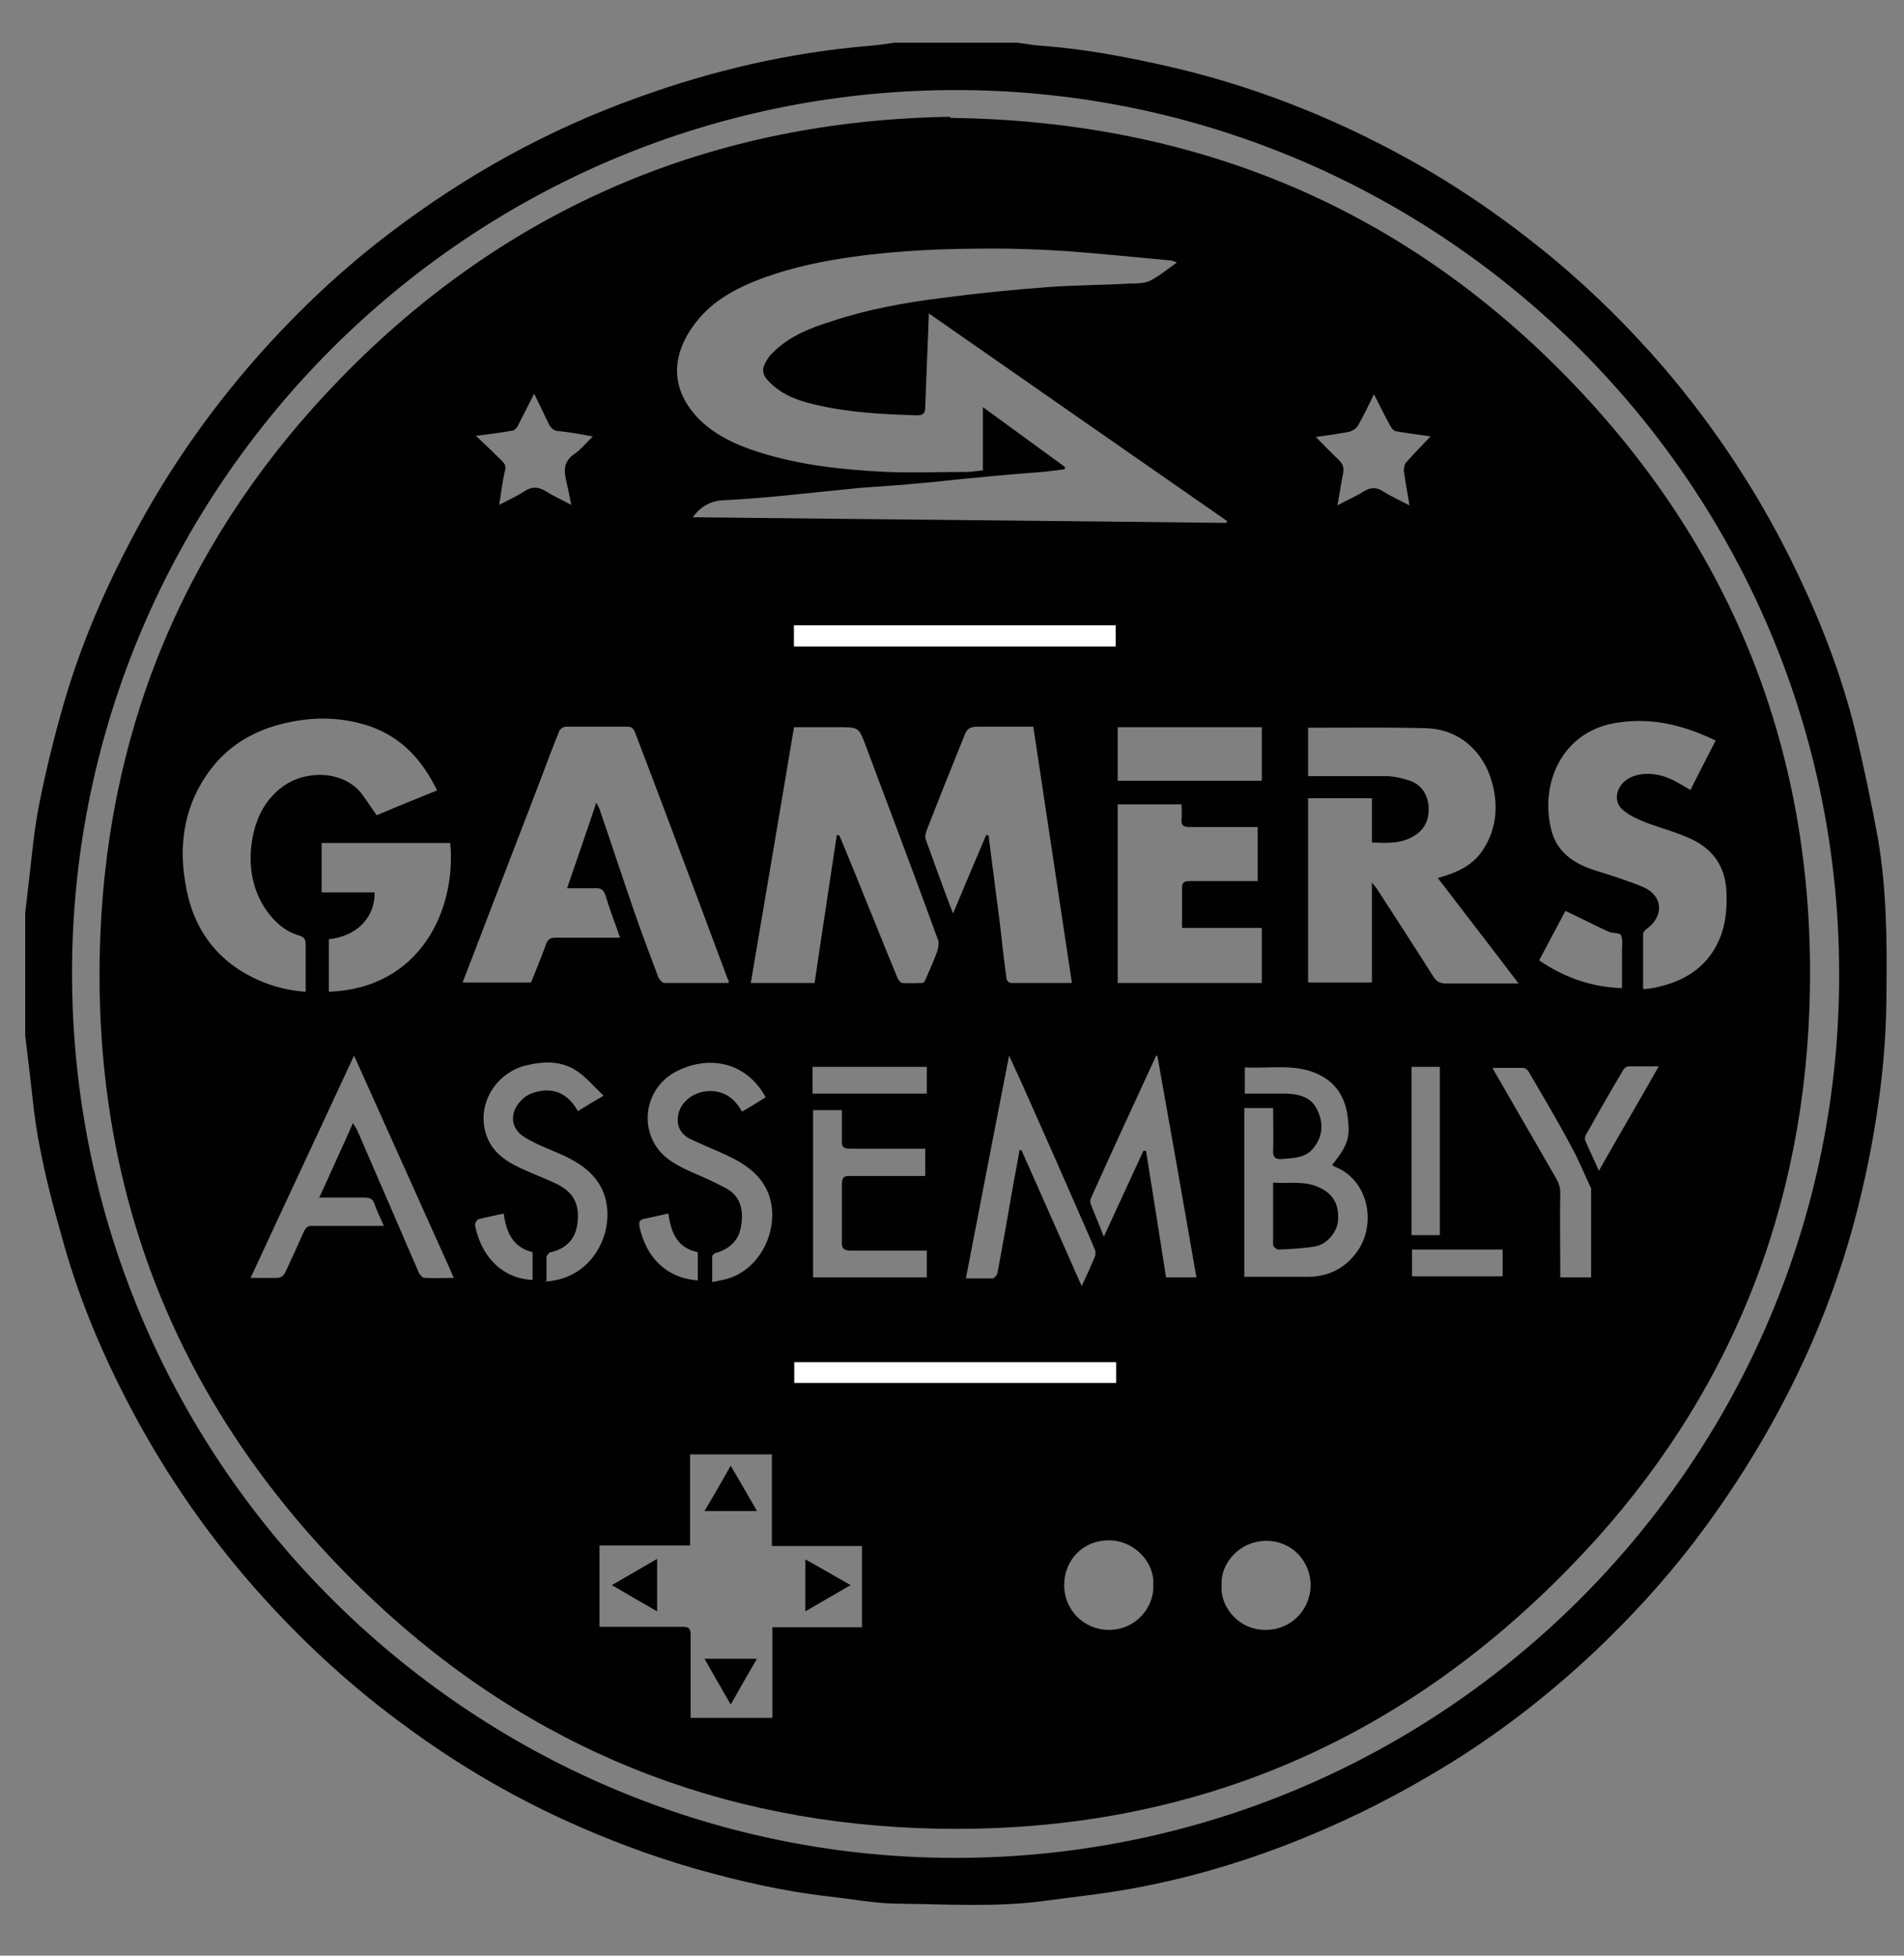 <svg width="37" height="38" viewBox="0 0 37 38" fill="none" xmlns="http://www.w3.org/2000/svg">
<rect x="0" y="0" width="37" height="38" fill="#808080" stroke="none"/>
<path d="M19.77 0.83C19.93 0.85 20.09 0.88 20.25 0.89C21.06 0.95 21.86 1.1 22.66 1.28C24.3 1.65 25.86 2.26 27.33 3.07C28.37 3.64 29.34 4.32 30.25 5.08C31 5.71 31.69 6.4 32.33 7.14C33.37 8.36 34.24 9.69 34.93 11.14C35.4 12.12 35.79 13.14 36.05 14.19C36.22 14.9 36.37 15.61 36.5 16.33C36.66 17.29 36.67 18.26 36.66 19.23C36.66 19.95 36.61 20.67 36.51 21.38C36.4 22.18 36.24 22.97 36.03 23.75C35.72 24.9 35.29 26 34.75 27.06C34.23 28.08 33.62 29.04 32.93 29.95C32.34 30.72 31.68 31.44 30.97 32.11C30 33.02 28.95 33.82 27.8 34.49C26.89 35.03 25.93 35.49 24.94 35.87C23.99 36.23 23.02 36.51 22.03 36.69C21.44 36.8 20.85 36.86 20.26 36.94C19.34 37.06 18.41 37 17.48 36.99C17.02 36.99 16.57 36.9 16.11 36.85C15.22 36.75 14.36 36.55 13.51 36.31C12.64 36.06 11.79 35.74 10.96 35.36C9.87 34.86 8.84 34.25 7.88 33.54C6.89 32.82 5.99 32 5.16 31.09C4.12 29.95 3.24 28.69 2.52 27.32C1.99 26.31 1.55 25.27 1.24 24.17C1.06 23.54 0.89 22.91 0.77 22.27C0.66 21.73 0.62 21.17 0.55 20.62C0.53 20.45 0.51 20.29 0.49 20.12C0.49 19.33 0.49 18.53 0.49 17.74C0.51 17.57 0.53 17.39 0.55 17.22C0.61 16.73 0.65 16.23 0.74 15.74C0.86 15.11 1.01 14.49 1.18 13.88C1.49 12.75 1.93 11.68 2.47 10.64C3.16 9.29 4.02 8.04 5.02 6.91C5.8 6.03 6.66 5.22 7.6 4.51C9.06 3.4 10.65 2.52 12.38 1.9C13.84 1.37 15.34 1.02 16.9 0.89C17.06 0.88 17.22 0.85 17.38 0.83C18.18 0.83 18.99 0.83 19.79 0.83H19.77ZM35.74 18.93C35.74 9.44 28.04 1.81 18.68 1.75C9.1 1.7 1.43 9.47 1.4 18.85C1.37 28.4 9.12 36.07 18.51 36.1C28.04 36.13 35.75 28.39 35.74 18.93Z" fill="#010101"/>
<path d="M18.47 2.29C23.02 2.35 26.91 3.88 30.11 6.99C33.65 10.44 35.35 14.69 35.16 19.64C35 23.83 33.42 27.48 30.49 30.47C27.03 34.02 22.77 35.72 17.81 35.52C13.62 35.35 9.98 33.77 6.98 30.83C3.45 27.37 1.75 23.12 1.95 18.17C2.12 13.98 3.7 10.35 6.62 7.35C9.87 4.01 13.88 2.34 18.46 2.27L18.47 2.29ZM20.7 9.09C20.7 9.09 20.69 9.11 20.68 9.12C20.5 9.14 20.31 9.17 20.13 9.18C19.75 9.21 19.37 9.24 18.99 9.28C18.62 9.31 18.25 9.36 17.87 9.39C17.48 9.43 17.09 9.45 16.71 9.48C16.22 9.53 15.73 9.58 15.24 9.63C14.85 9.67 14.45 9.7 14.06 9.72C13.81 9.73 13.62 9.84 13.46 10.05C16.93 10.09 20.38 10.12 23.84 10.16C23.84 10.15 23.84 10.13 23.84 10.12C21.91 8.78 19.99 7.44 18.05 6.09C18.03 6.71 18 7.31 17.98 7.91C17.98 8.03 17.94 8.07 17.82 8.07C17.18 8.05 16.54 8.02 15.92 7.88C15.59 7.81 15.26 7.71 15 7.47C14.79 7.28 14.78 7.17 14.94 6.94C14.96 6.91 14.99 6.88 15.02 6.85C15.34 6.53 15.75 6.37 16.17 6.24C16.86 6.01 17.58 5.88 18.3 5.79C18.98 5.7 19.67 5.63 20.35 5.58C20.88 5.54 21.41 5.54 21.94 5.51C22.07 5.51 22.22 5.51 22.34 5.46C22.52 5.37 22.69 5.23 22.87 5.1C22.81 5.08 22.78 5.06 22.74 5.06C22.07 5 21.41 4.93 20.74 4.88C20.27 4.85 19.8 4.83 19.33 4.83C18.41 4.83 17.49 4.86 16.58 4.99C15.99 5.07 15.42 5.19 14.86 5.39C14.34 5.58 13.85 5.83 13.51 6.28C13.03 6.91 13.02 7.58 13.6 8.16C13.92 8.47 14.32 8.65 14.73 8.78C15.54 9.04 16.38 9.13 17.23 9.17C17.75 9.19 18.26 9.17 18.78 9.17C18.88 9.17 18.98 9.15 19.1 9.14V7.91C19.65 8.31 20.17 8.69 20.69 9.07L20.7 9.09ZM25.41 19.09H26.66V17.15C26.71 17.21 26.73 17.23 26.75 17.26C27.12 17.83 27.49 18.4 27.85 18.97C27.91 19.07 27.98 19.11 28.1 19.11C28.5 19.11 28.89 19.11 29.29 19.11C29.35 19.11 29.41 19.11 29.51 19.11C28.98 18.41 28.46 17.74 27.94 17.06C28.3 16.96 28.6 16.83 28.8 16.54C29.08 16.13 29.12 15.68 29 15.22C28.83 14.59 28.35 14.17 27.72 14.15C27.01 14.13 26.29 14.14 25.58 14.14C25.53 14.14 25.47 14.14 25.42 14.14V15.08C25.93 15.08 26.42 15.08 26.92 15.08C27.08 15.08 27.25 15.12 27.4 15.17C27.62 15.25 27.74 15.43 27.76 15.66C27.78 15.89 27.71 16.09 27.5 16.23C27.24 16.4 26.96 16.38 26.66 16.37V15.51H25.42V19.1L25.41 19.09ZM11.59 15.6C11.63 15.68 11.66 15.73 11.67 15.78C11.89 16.42 12.1 17.06 12.32 17.7C12.47 18.13 12.63 18.56 12.79 18.98C12.81 19.03 12.87 19.1 12.91 19.1C13.33 19.1 13.74 19.1 14.16 19.1C14.16 19.06 14.16 19.04 14.14 19.02C13.97 18.57 13.81 18.13 13.64 17.68C13.21 16.53 12.78 15.38 12.34 14.23C12.31 14.16 12.28 14.12 12.19 14.12C11.79 14.12 11.4 14.12 11 14.12C10.95 14.12 10.89 14.16 10.87 14.2C10.74 14.52 10.62 14.84 10.5 15.16C10.1 16.21 9.69 17.26 9.29 18.31C9.19 18.57 9.09 18.83 8.99 19.09H10.32C10.42 18.84 10.52 18.6 10.61 18.35C10.64 18.26 10.69 18.22 10.79 18.22C11.14 18.22 11.48 18.22 11.83 18.22C11.9 18.22 11.96 18.22 12.05 18.22C11.95 17.93 11.85 17.68 11.77 17.41C11.73 17.28 11.67 17.25 11.55 17.26C11.38 17.26 11.21 17.26 11.02 17.26C11.21 16.7 11.4 16.16 11.59 15.59V15.6ZM15 30.03V28.26H13.41V30.03H11.65V31.61C11.71 31.61 11.77 31.61 11.82 31.61C12.3 31.61 12.78 31.61 13.27 31.61C13.38 31.61 13.42 31.64 13.42 31.76C13.42 32.24 13.42 32.72 13.42 33.21C13.42 33.26 13.42 33.32 13.42 33.38H15.01V31.62H16.75V30.04H15V30.03ZM16.27 16.23H16.31C16.42 16.49 16.53 16.76 16.64 17.03C16.91 17.69 17.17 18.35 17.44 19C17.46 19.04 17.5 19.1 17.53 19.1C17.66 19.11 17.79 19.1 17.92 19.1C17.95 19.1 17.98 19.06 17.99 19.02C18.07 18.83 18.16 18.65 18.22 18.46C18.24 18.39 18.25 18.3 18.22 18.24C17.76 16.98 17.29 15.73 16.82 14.48C16.69 14.13 16.68 14.13 16.3 14.13H15.43C15.15 15.8 14.87 17.45 14.59 19.1H15.83C15.97 18.14 16.12 17.18 16.26 16.23H16.27ZM8.49 15.35C8.21 14.78 7.82 14.34 7.21 14.12C6.72 13.95 6.21 13.92 5.69 14.02C4.98 14.15 4.4 14.48 4 15.08C3.55 15.75 3.47 16.5 3.62 17.26C3.78 18.11 4.27 18.73 5.08 19.07C5.35 19.18 5.63 19.25 5.94 19.27C5.94 18.95 5.94 18.65 5.94 18.35C5.94 18.25 5.91 18.21 5.82 18.18C5.54 18.1 5.33 17.91 5.17 17.68C4.92 17.31 4.84 16.9 4.88 16.47C4.93 16 5.1 15.57 5.5 15.28C5.94 14.96 6.65 14.97 7.01 15.4C7.12 15.54 7.21 15.69 7.32 15.84C7.7 15.68 8.09 15.52 8.49 15.36V15.35ZM31.95 19.22C32.05 19.21 32.13 19.2 32.21 19.18C32.6 19.09 32.94 18.93 33.2 18.61C33.5 18.23 33.57 17.8 33.55 17.33C33.53 16.84 33.29 16.5 32.86 16.3C32.58 16.17 32.27 16.09 31.98 15.98C31.83 15.92 31.67 15.85 31.54 15.74C31.37 15.6 31.39 15.37 31.54 15.21C31.75 15 32.13 14.99 32.45 15.13C32.59 15.19 32.71 15.27 32.85 15.35C33.01 15.03 33.17 14.72 33.34 14.39C32.7 14.08 32.07 13.93 31.38 14.05C30.35 14.23 29.93 15.22 30.14 16.1C30.24 16.55 30.58 16.78 30.99 16.91C31.31 17.01 31.63 17.11 31.94 17.24C32.32 17.41 32.34 17.8 32 18.05C31.97 18.07 31.93 18.11 31.93 18.15C31.93 18.5 31.93 18.84 31.93 19.21L31.95 19.22ZM19.17 16.23H19.21C19.23 16.39 19.25 16.55 19.27 16.7C19.32 17.11 19.38 17.53 19.43 17.94C19.47 18.3 19.51 18.66 19.56 19.02C19.56 19.05 19.61 19.1 19.64 19.1C20.03 19.1 20.42 19.1 20.83 19.1C20.58 17.43 20.33 15.78 20.08 14.12H19.91C19.6 14.12 19.29 14.12 18.98 14.12C18.85 14.12 18.79 14.17 18.75 14.27C18.5 14.89 18.25 15.51 18.01 16.13C17.99 16.18 17.97 16.26 17.99 16.31C18.16 16.78 18.33 17.26 18.52 17.75C18.74 17.22 18.96 16.71 19.17 16.21V16.23ZM21.72 19.1H24.52V18.03H22.97C22.97 17.76 22.97 17.51 22.97 17.27C22.97 17.14 23.01 17.12 23.13 17.12C23.52 17.12 23.9 17.12 24.29 17.12H24.44V16.07C24.44 16.07 24.37 16.07 24.34 16.07C23.93 16.07 23.53 16.07 23.12 16.07C23 16.07 22.95 16.04 22.96 15.92C22.97 15.82 22.96 15.72 22.96 15.63H21.72V19.1ZM24.18 21.53V24.81C24.59 24.81 24.99 24.81 25.4 24.81C25.81 24.81 26.14 24.65 26.38 24.31C26.75 23.78 26.6 22.93 25.94 22.67C25.92 22.67 25.9 22.64 25.89 22.63C26.23 22.22 26.23 22.05 26.19 21.71C26.15 21.36 25.99 21.07 25.67 20.9C25.2 20.65 24.68 20.77 24.19 20.74V21.25C24.47 21.25 24.73 21.25 25 21.25C25.24 21.26 25.48 21.31 25.6 21.57C25.72 21.82 25.71 22.07 25.53 22.3C25.38 22.5 25.15 22.5 24.92 22.52C24.79 22.53 24.73 22.49 24.74 22.35C24.75 22.08 24.74 21.81 24.74 21.53H24.18ZM6.39 19.27C8.15 19.21 8.87 17.7 8.75 16.38H6.25V17.34H7.28C7.29 17.8 6.96 18.19 6.39 18.25V19.27ZM6.2 23.28C6.42 22.79 6.64 22.32 6.86 21.82C6.9 21.9 6.93 21.93 6.95 21.98C7.1 22.33 7.25 22.67 7.4 23.02C7.65 23.59 7.89 24.16 8.14 24.73C8.16 24.77 8.21 24.83 8.25 24.83C8.43 24.84 8.62 24.83 8.82 24.83C8.17 23.38 7.53 21.96 6.88 20.51C6.21 21.96 5.54 23.38 4.87 24.83C5.06 24.83 5.21 24.83 5.37 24.83C5.47 24.83 5.51 24.79 5.55 24.71C5.67 24.45 5.79 24.19 5.91 23.92C5.95 23.84 6 23.81 6.08 23.82C6.36 23.82 6.64 23.82 6.92 23.82H7.46C7.39 23.67 7.33 23.54 7.28 23.4C7.25 23.3 7.19 23.27 7.09 23.27C6.8 23.27 6.51 23.27 6.19 23.27L6.2 23.28ZM19.8 22.35C19.8 22.35 19.83 22.35 19.85 22.35C20.24 23.22 20.62 24.09 21.02 24.99C21.12 24.78 21.2 24.6 21.28 24.41C21.29 24.38 21.29 24.32 21.28 24.29C21.21 24.12 21.14 23.96 21.07 23.8C20.66 22.86 20.25 21.93 19.83 20.99C19.76 20.84 19.69 20.69 19.61 20.51C19.32 21.98 19.05 23.4 18.77 24.84C18.96 24.84 19.13 24.84 19.29 24.84C19.32 24.84 19.37 24.78 19.38 24.75C19.49 24.17 19.59 23.6 19.69 23.02C19.73 22.8 19.77 22.58 19.81 22.37L19.8 22.35ZM10.6 24.9C11.56 24.85 11.99 23.86 11.73 23.18C11.59 22.82 11.3 22.62 10.97 22.46C10.71 22.34 10.44 22.25 10.2 22.1C9.91 21.93 9.9 21.61 10.13 21.38C10.25 21.25 10.41 21.21 10.57 21.19C10.88 21.17 11.08 21.33 11.23 21.59C11.39 21.49 11.54 21.4 11.73 21.29C11.54 21.11 11.39 20.93 11.21 20.81C10.9 20.6 10.54 20.62 10.19 20.71C9.62 20.87 9.27 21.46 9.44 22.02C9.54 22.36 9.8 22.55 10.1 22.69C10.33 22.8 10.58 22.89 10.81 23C11.09 23.14 11.28 23.34 11.22 23.78C11.18 24.08 11 24.26 10.71 24.33C10.67 24.33 10.63 24.39 10.62 24.42C10.62 24.57 10.62 24.73 10.62 24.88L10.6 24.9ZM14.88 21.32C14.48 20.6 13.74 20.51 13.14 20.82C12.58 21.11 12.41 21.83 12.79 22.33C12.95 22.54 13.19 22.66 13.43 22.77C13.66 22.87 13.89 22.97 14.11 23.09C14.41 23.25 14.45 23.54 14.4 23.83C14.36 24.09 14.19 24.26 13.93 24.34C13.89 24.34 13.84 24.39 13.84 24.41C13.84 24.57 13.84 24.74 13.84 24.91C13.91 24.9 13.95 24.89 13.99 24.88C14.83 24.75 15.24 23.72 14.87 23.06C14.71 22.78 14.46 22.61 14.17 22.47C13.92 22.35 13.66 22.25 13.41 22.13C13.27 22.06 13.17 21.94 13.17 21.76C13.17 21.46 13.43 21.22 13.77 21.2C14.08 21.19 14.28 21.35 14.42 21.6C14.58 21.51 14.72 21.42 14.88 21.32ZM18.01 24.3C17.51 24.3 17.03 24.3 16.54 24.3C16.41 24.3 16.35 24.27 16.36 24.12C16.36 23.75 16.36 23.39 16.36 23.02C16.36 22.89 16.39 22.84 16.53 22.85C16.96 22.85 17.39 22.85 17.83 22.85H17.98V22.32C17.49 22.32 17.01 22.32 16.52 22.32C16.4 22.32 16.35 22.29 16.36 22.16C16.36 21.96 16.36 21.76 16.36 21.57H15.8V24.82H18.01V24.3ZM22.48 20.51C22.48 20.51 22.45 20.54 22.45 20.55C22.03 21.46 21.61 22.37 21.2 23.28C21.19 23.31 21.18 23.35 21.19 23.38C21.27 23.59 21.36 23.79 21.45 24.03C21.72 23.45 21.97 22.9 22.22 22.36C22.24 22.36 22.25 22.36 22.27 22.36C22.4 23.17 22.53 23.99 22.66 24.82H23.25C23 23.39 22.75 21.96 22.49 20.51H22.48ZM24.52 14.13H21.72V15.17H24.52V14.13ZM21.68 12.56V12.15H15.43V12.56H21.68ZM21.68 26.47H15.43V26.87H21.68V26.47ZM29 20.73C29 20.73 29.02 20.78 29.03 20.8C29.42 21.47 29.8 22.14 30.19 22.81C30.26 22.93 30.33 23.04 30.32 23.2C30.31 23.65 30.32 24.1 30.32 24.56V24.82H30.92C30.92 24.74 30.92 24.68 30.92 24.61C30.92 24.11 30.92 23.62 30.92 23.12C30.92 23.1 30.92 23.07 30.9 23.05C30.78 22.79 30.67 22.52 30.53 22.27C30.27 21.78 29.99 21.31 29.71 20.83C29.69 20.79 29.64 20.75 29.6 20.75C29.41 20.75 29.21 20.75 29.01 20.75L29 20.73ZM23.74 30.8C23.7 31.21 24.07 31.68 24.6 31.67C25.08 31.67 25.46 31.29 25.47 30.81C25.47 30.33 25.1 29.94 24.61 29.94C24.08 29.94 23.71 30.39 23.74 30.8ZM22.41 30.8C22.45 30.4 22.08 29.93 21.54 29.93C21.05 29.93 20.68 30.31 20.68 30.8C20.68 31.28 21.06 31.67 21.55 31.67C22.1 31.67 22.44 31.19 22.41 30.8ZM27.81 8.48C27.59 8.45 27.36 8.42 27.13 8.38C27.09 8.38 27.04 8.32 27.02 8.28C26.91 8.08 26.81 7.88 26.7 7.66C26.6 7.87 26.5 8.07 26.39 8.27C26.36 8.32 26.29 8.37 26.22 8.39C26.01 8.43 25.8 8.46 25.57 8.49C25.73 8.65 25.87 8.8 26.02 8.94C26.1 9.02 26.12 9.09 26.1 9.2C26.06 9.4 26.03 9.6 25.99 9.82C26.17 9.72 26.34 9.65 26.5 9.55C26.63 9.47 26.75 9.46 26.88 9.55C27.04 9.65 27.2 9.72 27.39 9.82C27.35 9.57 27.31 9.36 27.28 9.15C27.28 9.1 27.29 9.02 27.33 8.98C27.48 8.81 27.64 8.65 27.8 8.48H27.81ZM9.26 8.48C9.44 8.65 9.6 8.8 9.75 8.95C9.81 9.01 9.84 9.06 9.81 9.16C9.76 9.37 9.74 9.58 9.7 9.81C9.89 9.71 10.05 9.64 10.2 9.54C10.34 9.45 10.46 9.46 10.6 9.54C10.75 9.64 10.92 9.71 11.1 9.81C11.07 9.64 11.04 9.51 11.01 9.37C10.96 9.16 10.94 8.98 11.15 8.83C11.28 8.74 11.39 8.61 11.52 8.48C11.29 8.44 11.09 8.4 10.89 8.38C10.77 8.38 10.71 8.33 10.66 8.23C10.57 8.04 10.48 7.85 10.38 7.65C10.27 7.87 10.16 8.08 10.06 8.28C10.04 8.32 9.99 8.37 9.94 8.37C9.72 8.41 9.49 8.44 9.24 8.47L9.26 8.48ZM27.98 24V20.73H27.43V24H27.98ZM31.52 19.2C31.52 18.96 31.52 18.72 31.52 18.48C31.52 18.38 31.54 18.26 31.5 18.17C31.47 18.12 31.33 18.14 31.25 18.1C30.97 17.97 30.7 17.83 30.42 17.7C30.26 18 30.09 18.32 29.91 18.66C30.39 18.99 30.92 19.18 31.52 19.2ZM18.01 20.73H15.79V21.25H18.01V20.73ZM32.24 20.72C32.02 20.72 31.83 20.72 31.65 20.72C31.61 20.72 31.57 20.75 31.55 20.78C31.3 21.2 31.06 21.62 30.82 22.05C30.8 22.08 30.79 22.14 30.81 22.17C30.89 22.36 30.98 22.54 31.07 22.75C31.46 22.06 31.85 21.4 32.24 20.71V20.72ZM29.2 24.8V24.28H27.44V24.8H29.2ZM12.98 23.58C12.82 23.62 12.67 23.65 12.53 23.68C12.42 23.7 12.41 23.75 12.43 23.85C12.56 24.42 12.93 24.83 13.56 24.88V24.33C13.16 24.25 13.04 23.95 12.99 23.59L12.98 23.58ZM9.79 23.58C9.62 23.62 9.45 23.65 9.3 23.69C9.27 23.69 9.23 23.77 9.23 23.8C9.33 24.34 9.7 24.84 10.35 24.87V24.33C9.97 24.24 9.84 23.95 9.79 23.59V23.58Z" fill="#010101"/>
<path d="M21.68 12.56H15.43V12.15H21.68V12.56Z" fill="white"/>
<path d="M21.69 26.47V26.87H15.44V26.47H21.69Z" fill="white"/>
<path d="M13.69 29.36C13.87 29.06 14.03 28.78 14.2 28.48C14.38 28.79 14.54 29.06 14.71 29.36H13.68H13.69Z" fill="#010101"/>
<path d="M14.2 33.12C14.02 32.81 13.86 32.53 13.69 32.23H14.71C14.54 32.52 14.38 32.8 14.2 33.12Z" fill="#010101"/>
<path d="M12.77 31.31C12.47 31.14 12.2 30.98 11.89 30.8C12.2 30.62 12.48 30.46 12.77 30.29V31.31Z" fill="#010101"/>
<path d="M16.53 30.8C16.22 30.98 15.94 31.14 15.65 31.31V30.3C15.94 30.46 16.21 30.62 16.53 30.8Z" fill="#010101"/>
<path d="M24.74 22.98C25.05 23 25.35 22.94 25.63 23.07C25.9 23.19 26.03 23.4 26 23.73C25.98 23.94 25.79 24.18 25.55 24.22C25.32 24.26 25.07 24.27 24.84 24.28C24.81 24.28 24.74 24.22 24.74 24.19C24.74 23.79 24.74 23.4 24.74 22.98Z" fill="#010101"/>
</svg>
